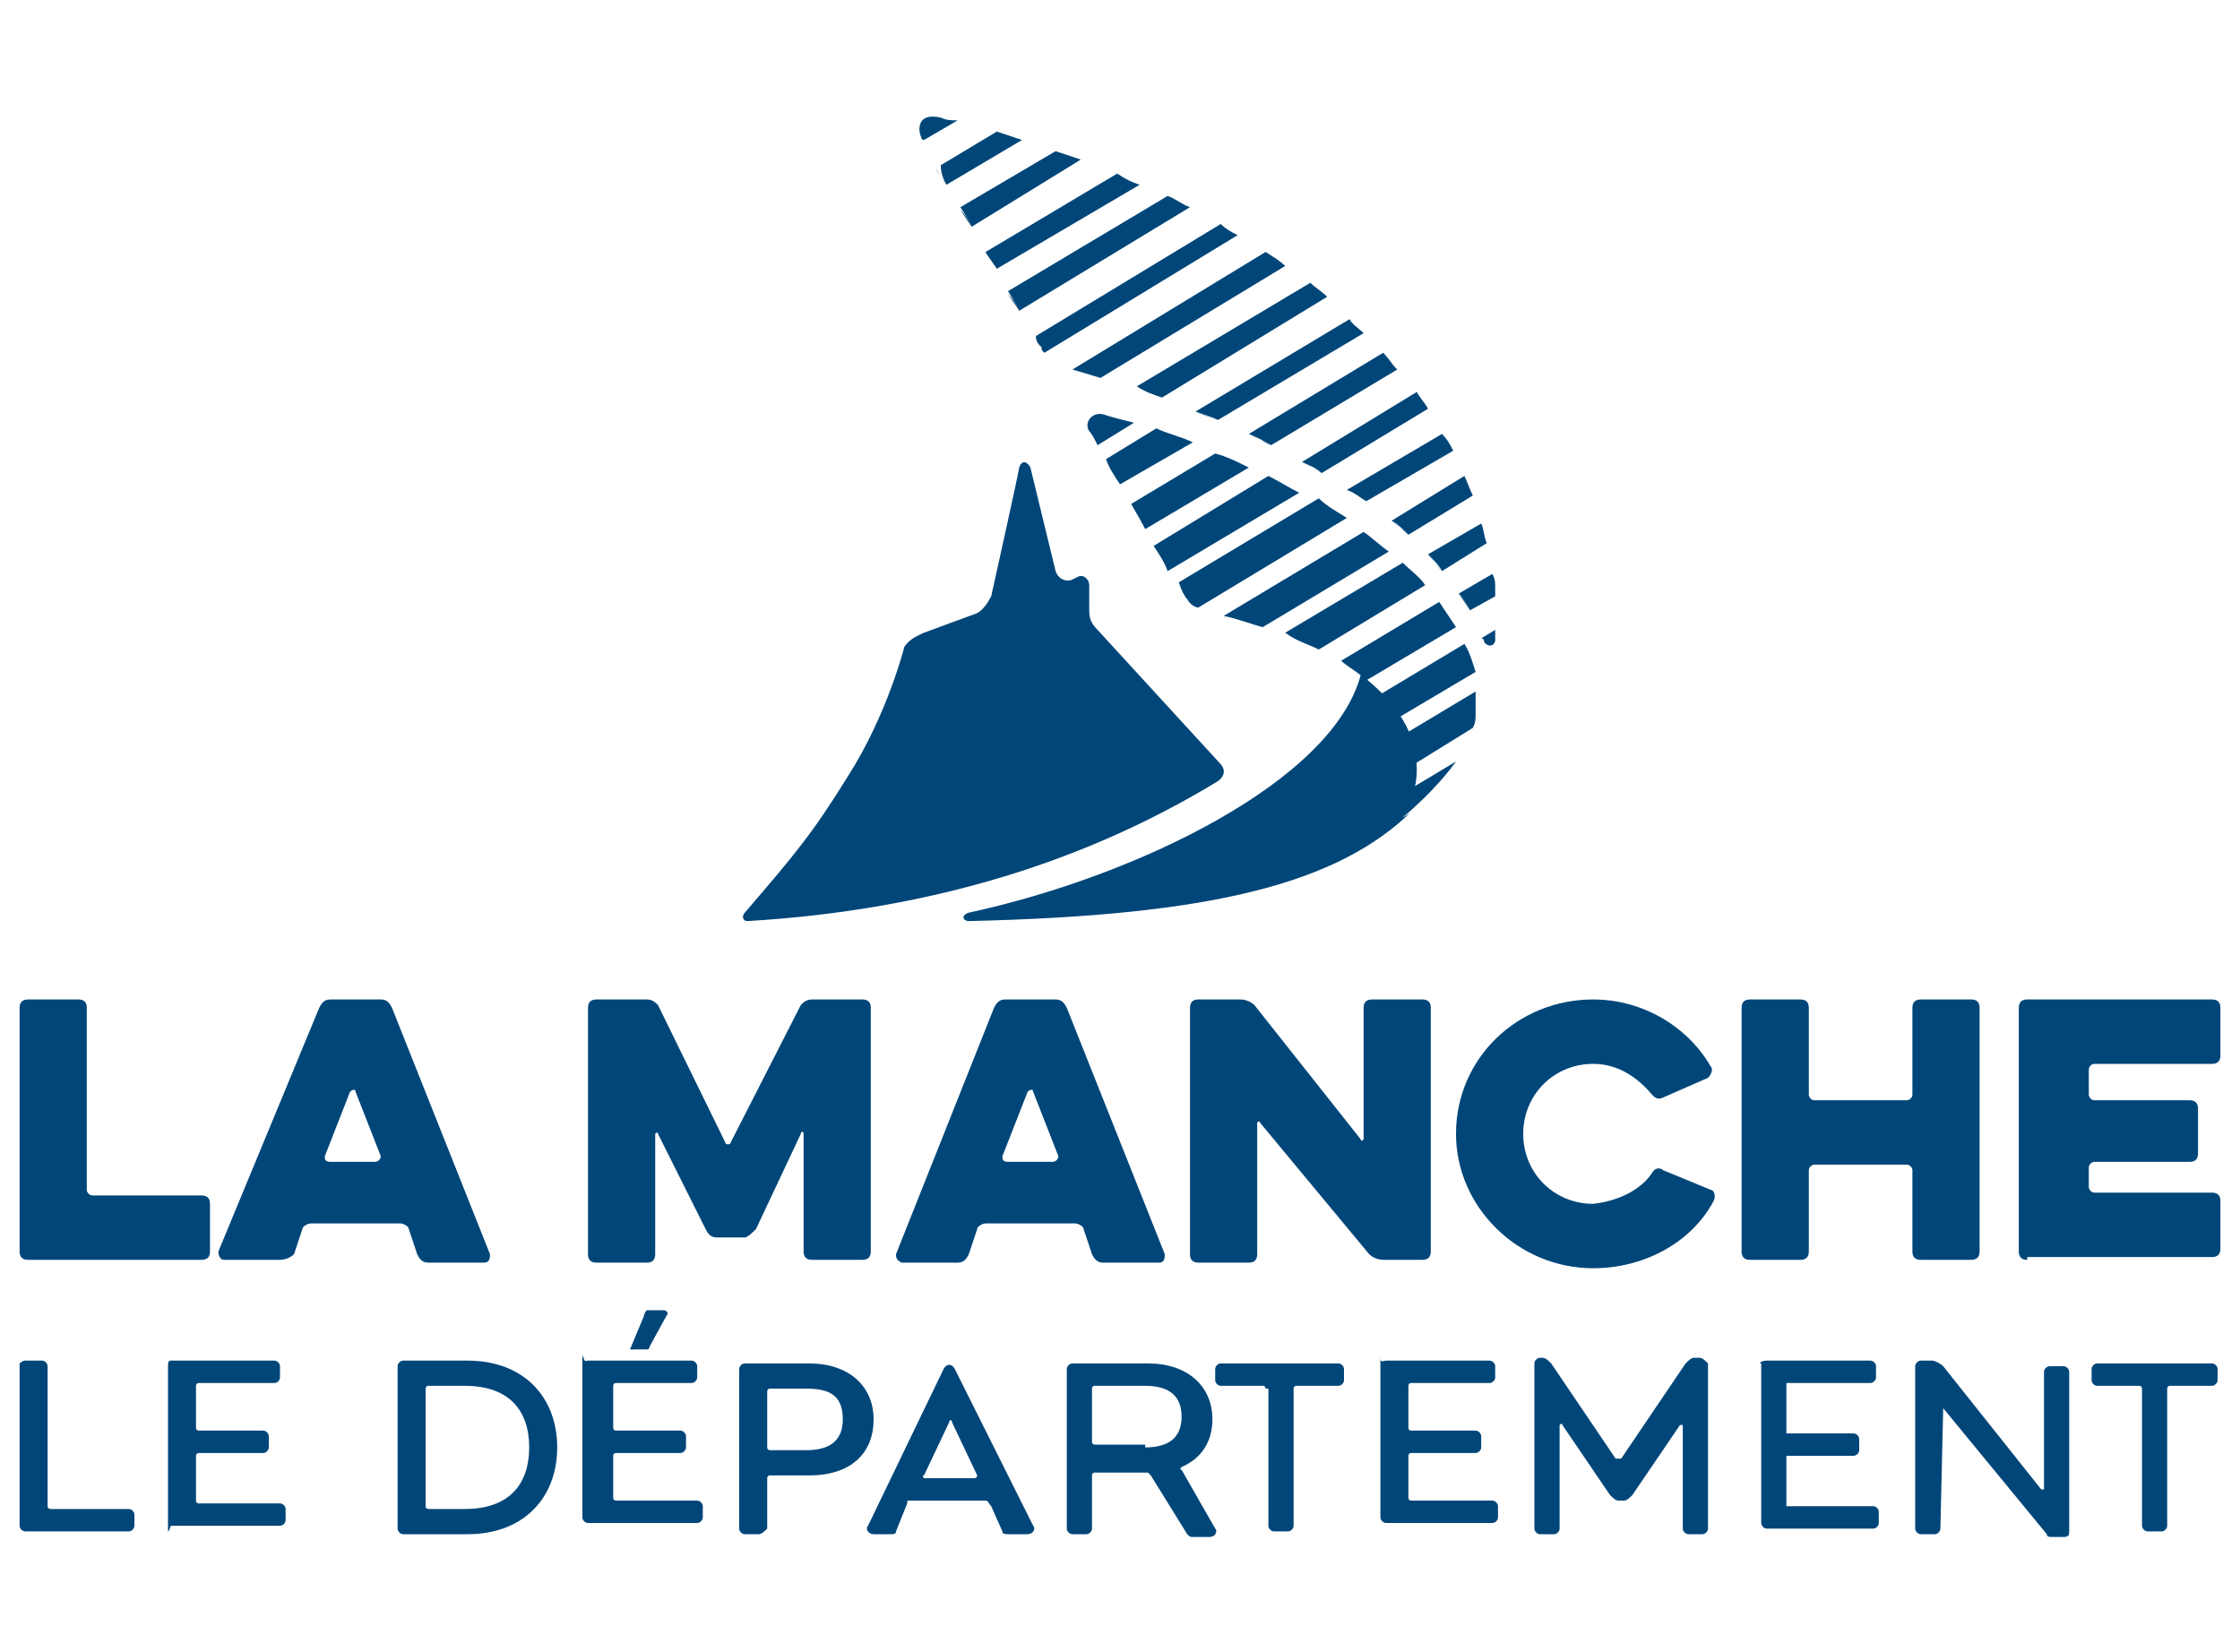 <?xml version="1.0" encoding="utf-8"?>
<!-- Generator: Adobe Illustrator 24.0.1, SVG Export Plug-In . SVG Version: 6.00 Build 0)  -->
<svg version="1.1" id="Layer_2" xmlns="http://www.w3.org/2000/svg" xmlns:xlink="http://www.w3.org/1999/xlink" x="0px" y="0px"
	 viewBox="0 0 80 59" style="enable-background:new 0 0 80 59;" xml:space="preserve">
<style type="text/css">
	.st0{fill:#004679;}
</style>
<g>
	<path class="st0" d="M50.6,27.5c0-1.3-0.7-2.4-2-3.4c-1,3.8-8,7.2-14,8.5c-0.3,0.1-0.2,0.3,0,0.3c8.6-0.2,13.2-1.3,15.9-4
		c0,0,0,0,0,0c-0.1,0.1-0.2,0.2-0.4,0.3C50.4,28.7,50.6,28.1,50.6,27.5"/>
	<path class="st0" d="M39.2,22.5c-0.3-0.3-0.3-0.5-0.3-0.8l0-0.8c0-0.2-0.2-0.4-0.4-0.3l-0.2,0.1c-0.2,0.1-0.5,0-0.6-0.3l-0.9-3.7
		c-0.1-0.2-0.3-0.3-0.4,0c0,0.1-1,4.6-1,4.6c-0.1,0.2-0.3,0.5-0.5,0.6L33,22.6c-0.2,0.1-0.5,0.2-0.7,0.5c0,0-0.6,2.4-2,4.6
		c-1.3,2.1-1.9,2.8-3.7,4.9c-0.1,0.1-0.1,0.3,0.1,0.3c6.7-0.4,12.2-2.2,16.8-5c0.4-0.3,0.1-0.6,0.1-0.6L39.2,22.5z"/>
	<path class="st0" d="M33.8,6.6c-0.1-0.2-0.3-0.4-0.4-0.6"/>
	<path class="st0" d="M34.7,8.1c-0.1-0.2-0.2-0.4-0.4-0.6"/>
	<path class="st0" d="M35.6,9.6c-0.1-0.2-0.2-0.4-0.4-0.6"/>
	<path class="st0" d="M36.4,11.1c-0.1-0.2-0.2-0.4-0.4-0.6"/>
	<path class="st0" d="M37.3,12.6c-0.1-0.1-0.1-0.1-0.1-0.2C37.1,12.3,37,12.2,37,12"/>
	<path class="st0" d="M39.3,13.5c-0.3-0.1-0.6-0.2-1-0.3"/>
	<path class="st0" d="M41.5,14.2c-0.3-0.1-0.6-0.2-0.9-0.3"/>
	<path class="st0" d="M43.5,15c-0.3-0.1-0.6-0.2-0.8-0.3"/>
	<path class="st0" d="M45.4,15.9c-0.3-0.1-0.5-0.3-0.8-0.4"/>
	<path class="st0" d="M47.2,16.9c-0.2-0.1-0.5-0.3-0.7-0.4"/>
	<path class="st0" d="M48.8,17.9c-0.2-0.2-0.4-0.3-0.7-0.5"/>
	<path class="st0" d="M50.3,19.1c-0.2-0.2-0.4-0.3-0.6-0.5"/>
	<path class="st0" d="M51.5,20.4c-0.2-0.2-0.3-0.4-0.5-0.6"/>
	<path class="st0" d="M52.5,21.8c-0.1-0.2-0.2-0.4-0.4-0.6"/>
	<path class="st0" d="M33.6,4.2c-0.9-0.2-0.8,0.5-0.7,0.7c0,0,0,0.1,0.1,0.1l1.2-0.7C34,4.3,33.8,4.3,33.6,4.2"/>
	<path class="st0" d="M33.8,6.6L36.5,5c-0.3-0.1-0.6-0.2-0.9-0.3l-2,1.2C33.6,6.2,33.7,6.4,33.8,6.6"/>
	<path class="st0" d="M34.7,8.1l3.9-2.4c-0.3-0.1-0.6-0.2-0.9-0.3l-3.4,2C34.5,7.7,34.6,7.9,34.7,8.1"/>
	<path class="st0" d="M35.6,9.6l5.1-3c-0.3-0.1-0.5-0.2-0.8-0.4L35.2,9C35.3,9.2,35.5,9.4,35.6,9.6"/>
	<path class="st0" d="M36.4,11.1l6.1-3.7c-0.3-0.1-0.5-0.3-0.8-0.4l-5.7,3.4C36.2,10.7,36.3,10.9,36.4,11.1"/>
	<path class="st0" d="M37.2,12.4c0,0.1,0.1,0.2,0.1,0.2l6.9-4.2C44,8.3,43.8,8.2,43.6,8L37,12C37,12.2,37.1,12.3,37.2,12.4"/>
	<path class="st0" d="M39.3,13.5l6.6-4c-0.2-0.2-0.4-0.3-0.7-0.5l-6.9,4.2C38.7,13.3,39,13.4,39.3,13.5"/>
	<path class="st0" d="M41.5,14.2l5.9-3.6c-0.2-0.2-0.4-0.3-0.6-0.5l-6.2,3.7C40.9,14,41.2,14.1,41.5,14.2"/>
	<path class="st0" d="M43.5,15l5.2-3.1c-0.2-0.2-0.4-0.3-0.5-0.5l-5.5,3.3C43,14.8,43.3,14.9,43.5,15"/>
	<path class="st0" d="M45.4,15.9l4.5-2.7c-0.2-0.2-0.3-0.4-0.5-0.6l-4.8,2.9C44.9,15.6,45.2,15.8,45.4,15.9"/>
	<path class="st0" d="M47.2,16.9l3.8-2.3c-0.1-0.2-0.3-0.4-0.4-0.6l-4.1,2.5C46.7,16.6,47,16.7,47.2,16.9"/>
	<path class="st0" d="M48.8,17.9l3.1-1.8c-0.1-0.2-0.2-0.4-0.4-0.6l-3.4,2C48.4,17.6,48.6,17.8,48.8,17.9"/>
	<path class="st0" d="M50.3,19.1l2.3-1.4c-0.1-0.2-0.2-0.5-0.3-0.7l-2.6,1.6C49.9,18.7,50.1,18.9,50.3,19.1"/>
	<path class="st0" d="M51.5,20.4l1.6-1c-0.1-0.2-0.1-0.5-0.2-0.7L51,19.8C51.2,20,51.4,20.2,51.5,20.4"/>
	<path class="st0" d="M52.5,21.8l0.9-0.5c0-0.1,0-0.2,0-0.3c0-0.2,0-0.3-0.1-0.5l-1.2,0.7C52.3,21.4,52.4,21.6,52.5,21.8"/>
	<path class="st0" d="M53,22.9c0,0.1,0.3,0.3,0.4,0c0-0.1,0-0.2,0-0.4l-0.5,0.3C52.9,22.8,53,22.8,53,22.9"/>
	<path class="st0" d="M39.4,14.8c-0.4-0.1-0.7,0.3-0.5,0.6c0.1,0.1,0.2,0.3,0.3,0.5l1.3-0.8C40.1,15,39.7,14.9,39.4,14.8"/>
	<path class="st0" d="M40,17.3l2.6-1.5c-0.4-0.2-0.9-0.3-1.3-0.5l-1.8,1.1C39.6,16.7,39.8,17,40,17.3"/>
	<path class="st0" d="M40.9,18.9l3.7-2.2c-0.4-0.2-0.8-0.4-1.2-0.5l-3,1.8C40.5,18.2,40.7,18.5,40.9,18.9"/>
	<path class="st0" d="M41.7,20.4l4.7-2.8c-0.4-0.2-0.7-0.4-1.1-0.6l-4.1,2.5C41.4,19.8,41.6,20.1,41.7,20.4"/>
	<path class="st0" d="M42.4,21.4c0.1,0.2,0.3,0.3,0.4,0.3l5.3-3.2c-0.3-0.2-0.7-0.4-1-0.7l-5,3C42.2,21.1,42.3,21.3,42.4,21.4"/>
	<path class="st0" d="M45.1,22.4l4.5-2.7c-0.3-0.2-0.6-0.5-0.9-0.7l-5,3C44.2,22.1,44.7,22.3,45.1,22.4"/>
	<path class="st0" d="M47.1,23.2l3.8-2.3c-0.2-0.3-0.5-0.5-0.8-0.8l-4.2,2.5C46.3,22.9,46.7,23,47.1,23.2"/>
	<path class="st0" d="M48.8,24.3l3.2-1.9c-0.2-0.3-0.4-0.6-0.6-0.9l-3.5,2.1C48.1,23.8,48.5,24,48.8,24.3"/>
	<path class="st0" d="M50,25.6l2.7-1.6c-0.1-0.3-0.2-0.7-0.4-1l-3,1.8C49.5,25,49.8,25.3,50,25.6"/>
	<path class="st0" d="M50.5,27.3l2.1-1.3c0.1-0.2,0.1-0.3,0.1-0.5c0-0.3,0-0.6,0-0.8l-2.5,1.5C50.4,26.5,50.5,26.9,50.5,27.3"/>
	<path class="st0" d="M50.1,29.2c0.7-0.6,1.4-1.3,1.9-2l-1.5,0.9C50.4,28.5,50.3,28.8,50.1,29.2"/>
	<path class="st0" d="M1,45c-0.2,0-0.3-0.1-0.3-0.3V36c0-0.2,0.1-0.3,0.3-0.3h1.8c0.2,0,0.3,0.1,0.3,0.3v6.5c0,0.1,0.1,0.2,0.2,0.2
		h3.9c0.2,0,0.3,0.1,0.3,0.3v1.7c0,0.2-0.1,0.3-0.3,0.3H1z"/>
	<path class="st0" d="M13.4,41.5c0.1,0,0.2-0.1,0.2-0.2L12.7,39c0-0.1-0.1-0.1-0.2,0l-0.9,2.3c0,0.1,0,0.2,0.2,0.2H13.4z M11.4,36
		c0.1-0.2,0.2-0.3,0.4-0.3h1.8c0.2,0,0.3,0.1,0.4,0.3l3.5,8.8c0,0.1,0,0.3-0.2,0.3h-2c-0.2,0-0.3-0.1-0.4-0.3l-0.3-0.9
		c0-0.1-0.2-0.2-0.3-0.2h-3.2c-0.1,0-0.3,0.1-0.3,0.2l-0.3,0.9C10.4,44.9,10.2,45,10,45H8c-0.1,0-0.2-0.1-0.2-0.3L11.4,36z"/>
	<path class="st0" d="M23.4,44.8c0,0.2-0.1,0.3-0.3,0.3h-1.8c-0.2,0-0.3-0.1-0.3-0.3V36c0-0.2,0.1-0.3,0.3-0.3h1.8
		c0.2,0,0.3,0.1,0.4,0.2l2.4,4.9c0,0.1,0.2,0.1,0.2,0l2.5-4.9c0.1-0.1,0.2-0.2,0.4-0.2h1.8c0.2,0,0.3,0.1,0.3,0.3v8.7
		c0,0.2-0.1,0.3-0.3,0.3h-1.8c-0.2,0-0.3-0.1-0.3-0.3v-4.2c0-0.1-0.1-0.1-0.1,0L27,43.9c-0.1,0.1-0.3,0.3-0.4,0.3h-1
		c-0.2,0-0.3-0.1-0.4-0.3l-1.7-3.4c0-0.1-0.1,0-0.1,0V44.8z"/>
	<path class="st0" d="M37.6,41.5c0.1,0,0.2-0.1,0.2-0.2L36.9,39c0-0.1-0.1-0.1-0.2,0l-0.9,2.3c0,0.1,0,0.2,0.2,0.2H37.6z M35.5,36
		c0.1-0.2,0.2-0.3,0.4-0.3h1.8c0.2,0,0.3,0.1,0.4,0.3l3.5,8.8c0,0.1,0,0.3-0.2,0.3h-2c-0.2,0-0.3-0.1-0.4-0.3l-0.3-0.9
		c0-0.1-0.2-0.2-0.3-0.2h-3.2c-0.1,0-0.3,0.1-0.3,0.2l-0.3,0.9c-0.1,0.2-0.2,0.3-0.4,0.3h-2C32,45,32,44.9,32,44.8L35.5,36z"/>
	<path class="st0" d="M44.9,44.8c0,0.2-0.1,0.3-0.3,0.3h-1.8c-0.2,0-0.3-0.1-0.3-0.3V36c0-0.2,0.1-0.3,0.3-0.3h1.5
		c0.2,0,0.4,0.1,0.5,0.2l3.8,4.8c0,0.1,0.1,0,0.1,0V36c0-0.2,0.1-0.3,0.3-0.3h1.8c0.2,0,0.3,0.1,0.3,0.3v8.7c0,0.2-0.1,0.3-0.3,0.3
		h-1.4c-0.2,0-0.4-0.1-0.5-0.2L45,40.1c0-0.1-0.1,0-0.1,0V44.8z"/>
	<path class="st0" d="M59,41.9c0.1-0.2,0.3-0.2,0.4-0.1l1.7,0.7c0.1,0,0.2,0.2,0.1,0.4c-0.8,1.5-2.5,2.4-4.3,2.4
		c-2.7,0-4.9-2.2-4.9-4.8c0-2.7,2.2-4.8,4.9-4.8c1.8,0,3.4,1,4.2,2.4c0.1,0.1,0,0.3-0.1,0.4l-1.6,0.7c-0.2,0.1-0.3,0-0.4-0.1
		c-0.5-0.6-1.2-1.1-2.1-1.1c-1.4,0-2.5,1.1-2.5,2.5c0,1.4,1.1,2.5,2.5,2.5C57.8,42.9,58.6,42.5,59,41.9"/>
	<path class="st0" d="M68.3,36c0-0.2,0.1-0.3,0.3-0.3h1.8c0.2,0,0.3,0.1,0.3,0.3v8.7c0,0.2-0.1,0.3-0.3,0.3h-1.8
		c-0.2,0-0.3-0.1-0.3-0.3v-2.9c0-0.1-0.1-0.2-0.2-0.2h-3.3c-0.1,0-0.2,0.1-0.2,0.2v2.9c0,0.2-0.1,0.3-0.3,0.3h-1.8
		c-0.2,0-0.3-0.1-0.3-0.3V36c0-0.2,0.1-0.3,0.3-0.3h1.8c0.2,0,0.3,0.1,0.3,0.3v3.1c0,0.1,0.1,0.2,0.2,0.2h3.3c0.1,0,0.2-0.1,0.2-0.2
		V36z"/>
	<path class="st0" d="M72.4,45c-0.2,0-0.3-0.1-0.3-0.3V36c0-0.2,0.1-0.3,0.3-0.3H79c0.2,0,0.3,0.1,0.3,0.3v1.7
		c0,0.2-0.1,0.3-0.3,0.3h-4.2c-0.1,0-0.2,0.1-0.2,0.2v0.9c0,0.1,0.1,0.2,0.2,0.2h3.4c0.2,0,0.3,0.1,0.3,0.3v1.6
		c0,0.2-0.1,0.3-0.3,0.3h-3.4c-0.1,0-0.2,0.1-0.2,0.2v0.7c0,0.1,0.1,0.2,0.2,0.2H79c0.2,0,0.3,0.1,0.3,0.3v1.7
		c0,0.2-0.1,0.3-0.3,0.3H72.4z"/>
	<path class="st0" d="M0.9,48.6h0.6c0.1,0,0.2,0.1,0.2,0.2v5c0,0.1,0.1,0.1,0.1,0.1h2.8c0.1,0,0.2,0.1,0.2,0.2v0.4
		c0,0.1-0.1,0.2-0.2,0.2H0.9c-0.1,0-0.2-0.1-0.2-0.2v-5.8C0.7,48.7,0.8,48.6,0.9,48.6"/>
	<path class="st0" d="M6.1,48.6h3.7c0.1,0,0.2,0.1,0.2,0.2v0.4c0,0.1-0.1,0.2-0.2,0.2H7.1c-0.1,0-0.1,0.1-0.1,0.1v1.5
		c0,0.1,0.1,0.1,0.1,0.1h2.3c0.1,0,0.2,0.1,0.2,0.2v0.4c0,0.1-0.1,0.2-0.2,0.2H7.1c-0.1,0-0.1,0.1-0.1,0.1v1.6
		c0,0.1,0.1,0.1,0.1,0.1H10c0.1,0,0.2,0.1,0.2,0.2v0.4c0,0.1-0.1,0.2-0.2,0.2H6.1C6,54.8,6,54.7,6,54.6v-5.8C6,48.7,6,48.6,6.1,48.6
		"/>
	<path class="st0" d="M16.6,53.9c1.6,0,2.3-0.9,2.3-2.2c0-1.3-0.7-2.2-2.3-2.2h-1.3c-0.1,0-0.1,0.1-0.1,0.1v4.2
		c0,0.1,0.1,0.1,0.1,0.1H16.6z M14.2,48.8c0-0.1,0.1-0.2,0.2-0.2h2.3c2,0,3.2,1.3,3.2,3.1s-1.2,3.1-3.2,3.1h-2.3
		c-0.1,0-0.2-0.1-0.2-0.2V48.8z"/>
	<path class="st0" d="M23.1,46.8h0.6c0.1,0,0.2,0.1,0.1,0.2l-0.6,1.1c0,0.1-0.1,0.1-0.1,0.1h-0.6L23,47C23,46.9,23.1,46.8,23.1,46.8
		 M21,48.6h3.7c0.1,0,0.2,0.1,0.2,0.2v0.4c0,0.1-0.1,0.2-0.2,0.2H22c-0.1,0-0.1,0.1-0.1,0.1v1.5c0,0.1,0.1,0.1,0.1,0.1h2.3
		c0.1,0,0.2,0.1,0.2,0.2v0.4c0,0.1-0.1,0.2-0.2,0.2H22c-0.1,0-0.1,0.1-0.1,0.1v1.5c0,0.1,0.1,0.1,0.1,0.1h2.9c0.1,0,0.2,0.1,0.2,0.2
		v0.4c0,0.1-0.1,0.2-0.2,0.2H21c-0.1,0-0.2-0.1-0.2-0.2v-5.8C20.9,48.7,20.9,48.6,21,48.6"/>
	<path class="st0" d="M28.8,51.8c0.9,0,1.3-0.4,1.3-1.1c0-0.8-0.4-1.1-1.3-1.1h-1.3c-0.1,0-0.1,0.1-0.1,0.1v2c0,0.1,0.1,0.1,0.1,0.1
		H28.8z M27.1,54.8h-0.5c-0.1,0-0.2-0.1-0.2-0.2v-5.7c0-0.1,0.1-0.2,0.2-0.2h2.3c1.4,0,2.3,0.8,2.3,2c0,1.2-0.8,2-2.3,2h-1.4
		c-0.1,0-0.1,0.1-0.1,0.1v1.8C27.3,54.7,27.2,54.8,27.1,54.8"/>
	<path class="st0" d="M33,52.8h1.8c0.1,0,0.1-0.1,0.1-0.1L34,50.8c0-0.1-0.1-0.1-0.1,0l-0.9,1.9C32.9,52.7,33,52.8,33,52.8
		 M35.2,53.6h-2.7c-0.1,0-0.1,0-0.1,0.1L32,54.7c0,0.1-0.1,0.1-0.2,0.1h-0.6c-0.2,0-0.3-0.2-0.2-0.3l2.7-5.6c0.1-0.2,0.3-0.2,0.4,0
		l2.8,5.6c0.1,0.1,0,0.3-0.2,0.3H36c-0.1,0-0.2,0-0.2-0.1l-0.4-0.9C35.3,53.7,35.3,53.6,35.2,53.6"/>
	<path class="st0" d="M40.9,51.7c0.9,0,1.3-0.4,1.3-1.1c0-0.7-0.4-1.1-1.3-1.1h-1.8c-0.1,0-0.1,0.1-0.1,0.1v1.9
		c0,0.1,0.1,0.1,0.1,0.1H40.9z M38.8,54.8h-0.5c-0.1,0-0.2-0.1-0.2-0.2v-5.7c0-0.1,0.1-0.2,0.2-0.2H41c1.4,0,2.3,0.8,2.3,2
		c0,0.8-0.4,1.4-1.1,1.7c0,0-0.1,0.1,0,0.1l1.2,2.1c0.1,0.1,0,0.3-0.2,0.3h-0.6c-0.1,0-0.1,0-0.2-0.1l-1.3-2.1c0,0-0.1-0.1-0.1-0.1
		h-1.9c-0.1,0-0.1,0.1-0.1,0.1v1.9C39,54.7,38.9,54.8,38.8,54.8"/>
	<path class="st0" d="M45.2,49.6c0-0.1-0.1-0.1-0.1-0.1h-1.5c-0.1,0-0.2-0.1-0.2-0.2v-0.4c0-0.1,0.1-0.2,0.2-0.2h4.2
		c0.1,0,0.2,0.1,0.2,0.2v0.4c0,0.1-0.1,0.2-0.2,0.2h-1.5c-0.1,0-0.1,0.1-0.1,0.1v4.9c0,0.1-0.1,0.2-0.2,0.2h-0.5
		c-0.1,0-0.2-0.1-0.2-0.2V49.6z"/>
	<path class="st0" d="M76.5,49.6c0-0.1-0.1-0.1-0.1-0.1h-1.5c-0.1,0-0.2-0.1-0.2-0.2v-0.4c0-0.1,0.1-0.2,0.2-0.2H79
		c0.1,0,0.2,0.1,0.2,0.2v0.4c0,0.1-0.1,0.2-0.2,0.2h-1.5c-0.1,0-0.1,0.1-0.1,0.1v4.9c0,0.1-0.1,0.2-0.2,0.2h-0.5
		c-0.1,0-0.2-0.1-0.2-0.2V49.6z"/>
	<path class="st0" d="M49.5,48.6h3.7c0.1,0,0.2,0.1,0.2,0.2v0.4c0,0.1-0.1,0.2-0.2,0.2h-2.8c-0.1,0-0.1,0.1-0.1,0.1v1.5
		c0,0.1,0.1,0.1,0.1,0.1h2.3c0.1,0,0.2,0.1,0.2,0.2v0.4c0,0.1-0.1,0.2-0.2,0.2h-2.3c-0.1,0-0.1,0.1-0.1,0.1v1.5
		c0,0.1,0.1,0.1,0.1,0.1h2.9c0.1,0,0.2,0.1,0.2,0.2v0.4c0,0.1-0.1,0.2-0.2,0.2h-3.8c-0.1,0-0.2-0.1-0.2-0.2v-5.7
		C49.3,48.7,49.4,48.6,49.5,48.6"/>
	<path class="st0" d="M63.1,48.6h3.7c0.1,0,0.2,0.1,0.2,0.2v0.4c0,0.1-0.1,0.2-0.2,0.2h-3v1.8h2.4c0.1,0,0.2,0.1,0.2,0.2v0.4
		c0,0.1-0.1,0.2-0.2,0.2h-2.4v1.8h3.1c0.1,0,0.2,0.1,0.2,0.2v0.4c0,0.1-0.1,0.2-0.2,0.2h-3.8c-0.1,0-0.2-0.1-0.2-0.2v-5.7
		C62.8,48.7,62.9,48.6,63.1,48.6"/>
	<path class="st0" d="M69.4,50.3C69.4,50.3,69.3,50.3,69.4,50.3l-0.1,4.3c0,0.1-0.1,0.2-0.2,0.2h-0.5c-0.1,0-0.2-0.1-0.2-0.2v-5.8
		c0-0.1,0.1-0.2,0.2-0.2H69c0.1,0,0.3,0.1,0.4,0.2l3.5,4.4c0,0,0.1,0,0.1,0v-4.2c0-0.1,0.1-0.2,0.2-0.2h0.5c0.1,0,0.2,0.1,0.2,0.2
		v5.7c0,0.1,0,0.2-0.2,0.2h-0.4c-0.1,0-0.2,0-0.2-0.1L69.4,50.3z"/>
	<path class="st0" d="M60.7,48.5h-0.2c-0.1,0-0.2,0.1-0.3,0.2l-2.3,3.4c0,0,0,0-0.1,0c0,0-0.1,0-0.1,0l-2.3-3.4
		c-0.1-0.1-0.2-0.2-0.3-0.2H55c-0.1,0-0.2,0.1-0.2,0.2v5.9c0,0.1,0.1,0.2,0.2,0.2h0.5c0.1,0,0.2-0.1,0.2-0.2v-3.7c0,0,0.1-0.1,0.1,0
		l1.7,2.5c0.1,0.1,0.2,0.2,0.3,0.2h0H58h0c0.1,0,0.2-0.1,0.3-0.2l1.7-2.5c0,0,0.1,0,0.1,0v3.7c0,0.1,0.1,0.2,0.2,0.2h0.5
		c0.1,0,0.2-0.1,0.2-0.2v-5.9C60.9,48.6,60.8,48.5,60.7,48.5"/>
</g>
</svg>
